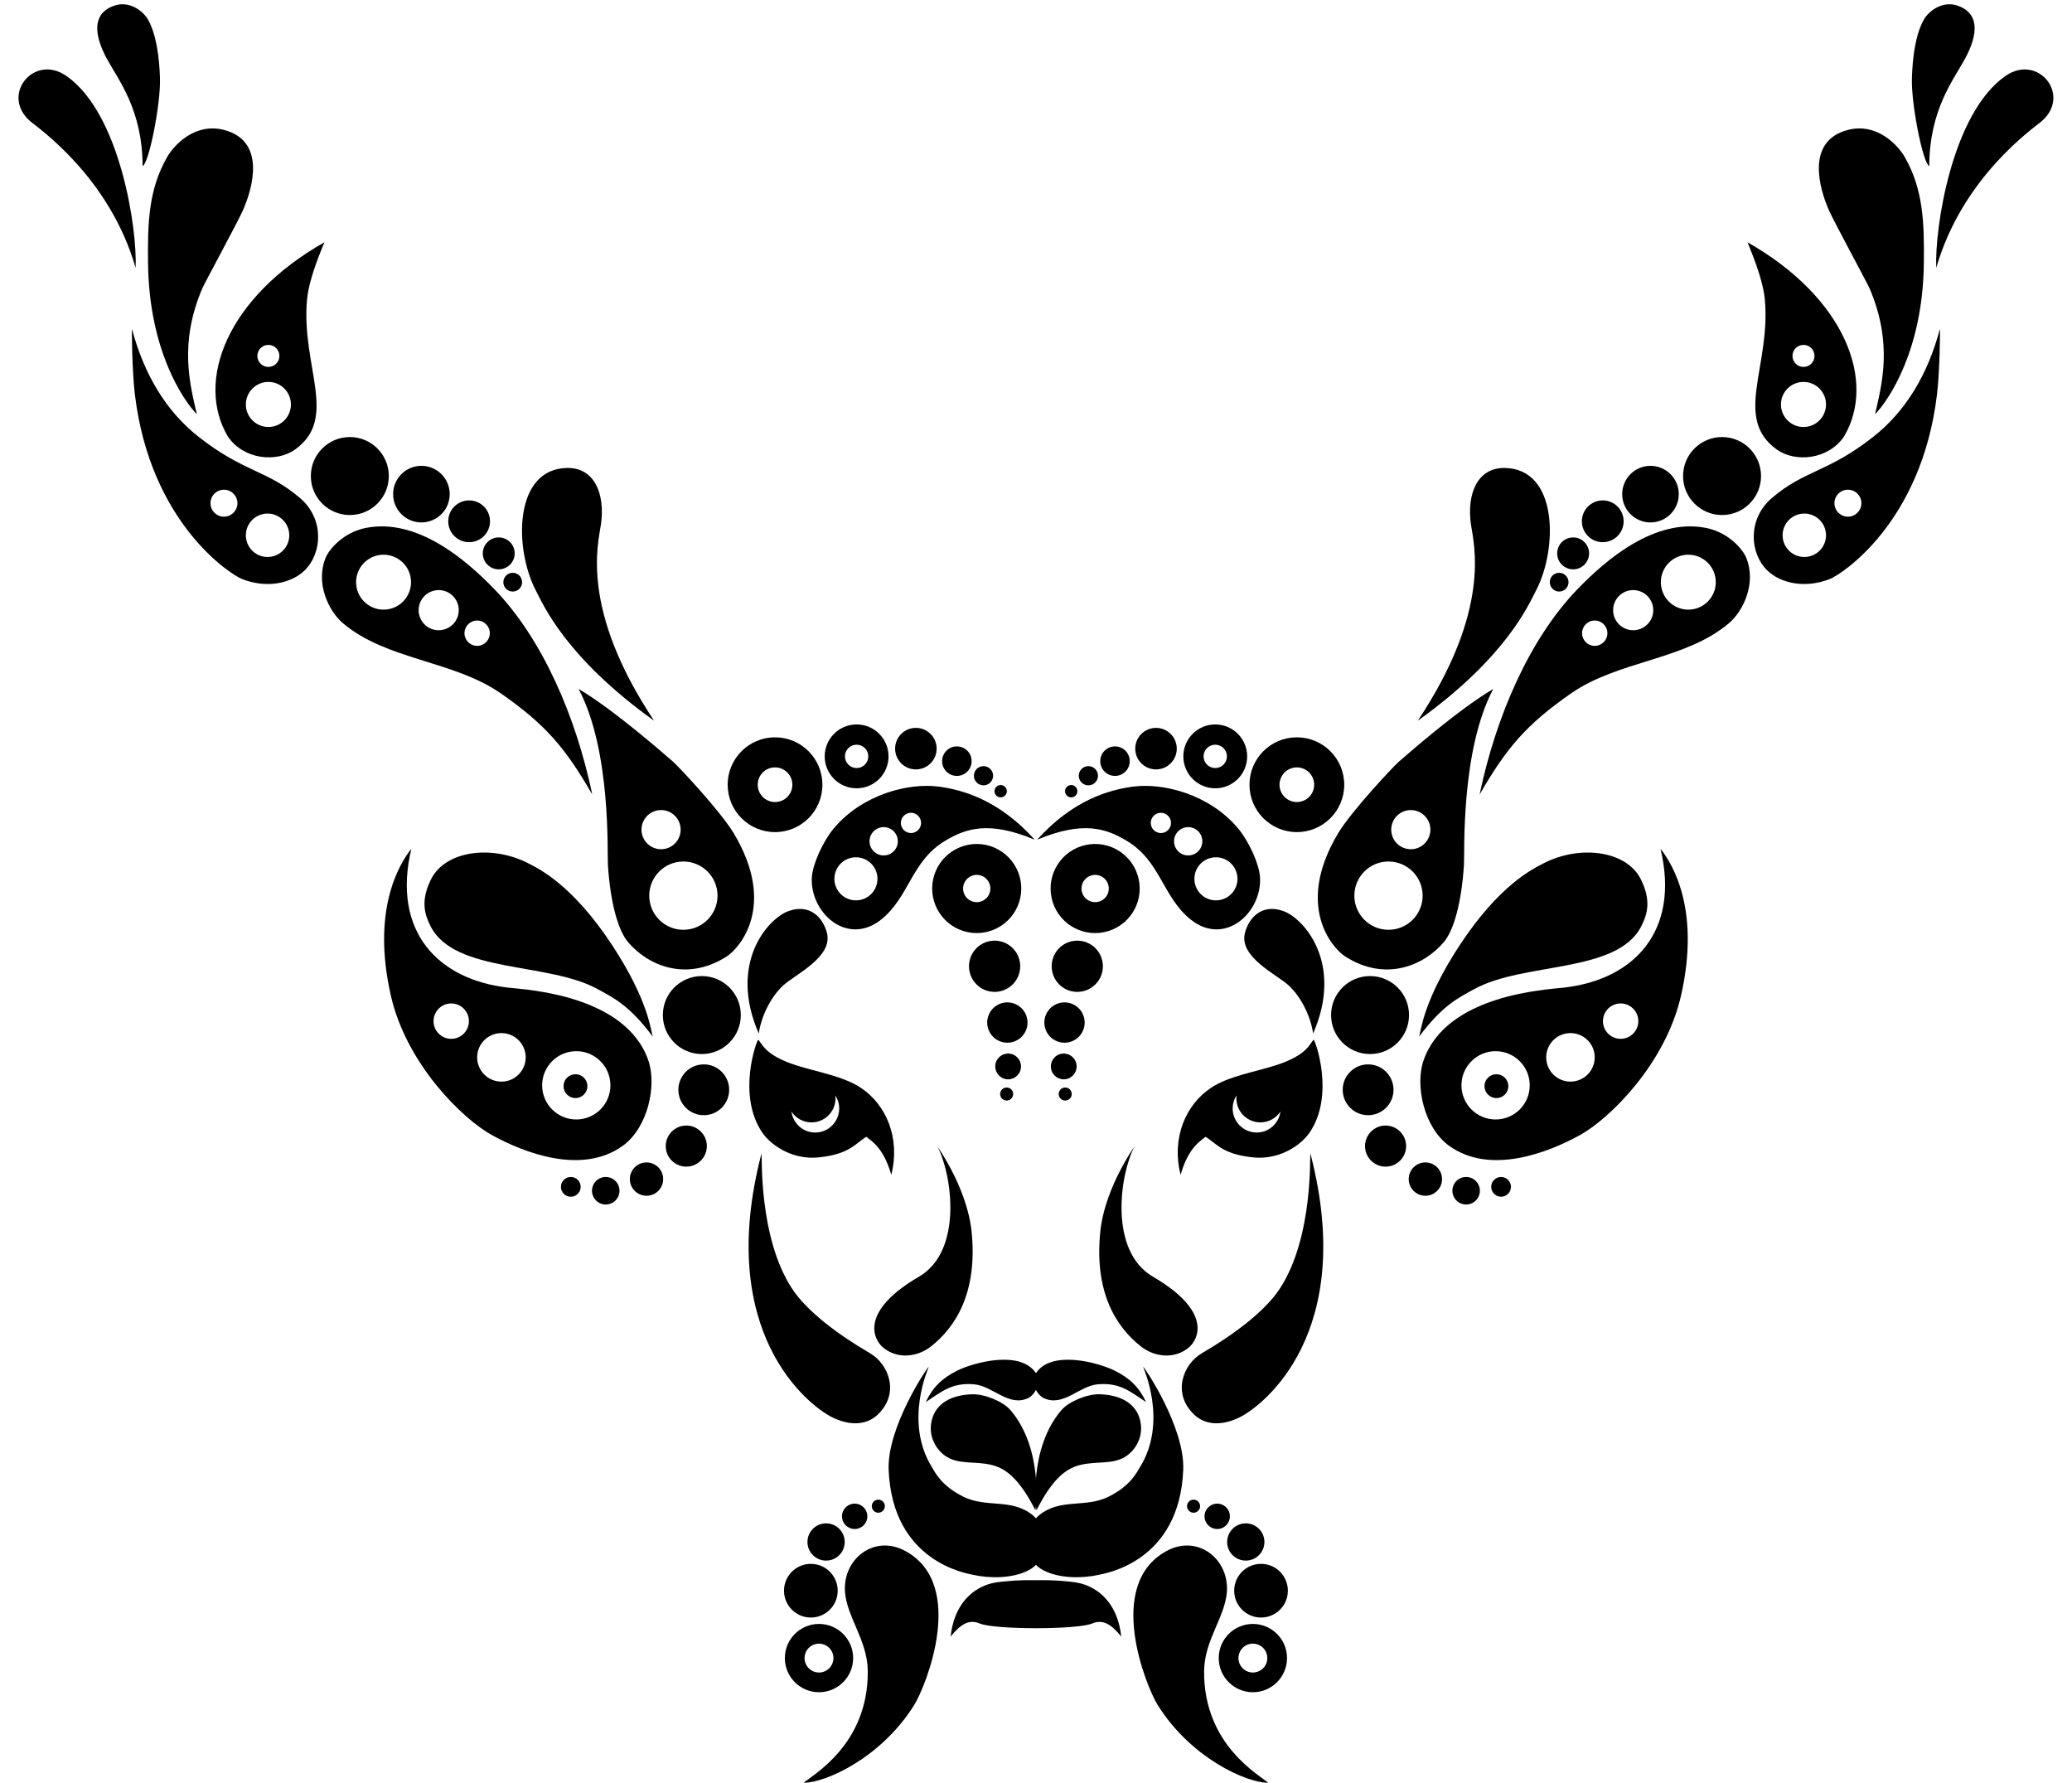 <?xml version="1.0" encoding="UTF-8"?>
<!DOCTYPE svg PUBLIC '-//W3C//DTD SVG 1.0//EN'
          'http://www.w3.org/TR/2001/REC-SVG-20010904/DTD/svg10.dtd'>
<svg height="501.2" preserveAspectRatio="xMidYMid meet" version="1.0" viewBox="-5.2 -1.2 582.6 501.2" width="582.6" xmlns="http://www.w3.org/2000/svg" xmlns:xlink="http://www.w3.org/1999/xlink" zoomAndPan="magnify"
><g clip-rule="evenodd" fill-rule="evenodd"
  ><g id="change1_1"
    ><path d="M297.758,443.762c-2.31-0.433-7.095-0.814-11.676-0.698 c-4.581-0.115-9.367,0.265-11.676,0.698c-4.371,0.818-11.146,4.394-12.307,15.144c2.555-3.213,5.045-5.024,8.128-3.696 c4.157,1.787,27.552,1.787,31.71,0c3.083-1.328,5.574,0.483,8.129,3.696C308.904,448.156,302.129,444.58,297.758,443.762z"
    /></g
    ><g
    ><g
      ><g id="change1_29"
        ><path d="M34.902,45.491c-0.049-15.894-6.876-24.287-10.065-30.192 c-2.58-4.78-5.23-12.216,1.919-14.85c4.395-1.619,8.324,1.484,9.671,3.87c2.348,4.165,3.175,10.655,3.355,16.469 C40.007,28.147,36.653,44.803,34.902,45.491z"
        /></g
        ><g id="change1_30"
        ><path d="M32.935,74.1C25.558,48.507,5.523,34.786,3.351,32.928 c-8.56-7.322,0.923-19.12,10.064-12.809C28.574,30.586,33.423,63.08,32.935,74.1z"
        /></g
        ><g id="change1_31"
        ><path d="M50.151,115.273c-1.881-8.24-5.119-19.807,1.526-35.378 c0.637-1.495,9.914-18.561,11.399-21.903c2.776-6.246,6.623-19.598-5.32-22.67c-8.097-2.082-13.97,4.172-15.962,7.634 c-5.32,9.253-5.492,18.908-5.365,29.925C36.704,97.086,46.189,111.196,50.151,115.273z"
        /></g
        ><g id="change1_32"
        ><path d="M178.715,201.422c-25.001-17.899-31.201-32.717-33.242-36.597 c-6.103-11.606-6.333-34.275,8.845-34.464c7.701-0.096,10.668,7.406,9.454,15.858 C162.967,151.83,157.878,170.105,178.715,201.422z"
        /></g
        ><g id="change1_33"
        ><path d="M178.377,290.285c-6.618-8.911-11.177-11.015-15.553-13.42 c-13.982-7.681-40.221-4.347-46.967-17.688c-1.681-3.323-2.856-7.181,0.152-13.195c4.039-8.077,17.118-9.717,27.296-4.492 c3.107,1.594,12.492,6.111,23.596,22.996C177.37,280.408,177.772,288.776,178.377,290.285z"
        /></g
        ><g id="change1_34"
        ><path d="M208.147,289.367c0.678-4.816,3.338-10.246,6.853-13.504 c3.393-3.142,14.041-7.981,12.321-14.771c-1.086-4.286-4.799-8.345-10.842-6.141 C210.624,257.088,199.542,269.718,208.147,289.367z"
        /></g
        ><g id="change1_35"
        ><path d="M258.318,320.975c8.09,12.151,9.384,21.347,9.644,23.794 c1.812,17.079-4.237,26.973-11.474,32.627c-3.797,2.965-9.488,3.605-13.494,0.14c-2.543-2.201-6.635-9.998,10.218-19.826 C265.631,350.466,262.514,328.905,258.318,320.975z"
        /></g
        ><g id="change1_36"
        ><path d="M208.91,323.108c0.247,0.058-0.956,23.377,8.59,37.969 c4.173,6.378,12.938,12.94,21.908,18.151c5.26,3.056,8.527,11.265,2.158,17.301c-3.028,2.87-7.652,3.276-12.833,0.691 C222.158,393.941,195.764,373.497,208.91,323.108z"
        /></g
        ><g id="change1_37"
        ><path d="M255.111,392.976c1.922-4.116,4.547-6.714,8.85-8.849 c4.39-2.181,17.911-6.051,22.243,0.906c1.666,2.68-0.688,6.054-2.271,6.808c-5.491,2.612-9.933-3.374-15.206-3.858 C262.336,387.398,259.343,390.239,255.111,392.976z"
        /></g
        ><g id="change1_38"
        ><path d="M256.834,411.28c0.927,1.493,2.588,5.175,8.798,8.28 c6.571,3.286,13.596,0.338,19.597,5.257c3.693,3.022,5.245,12.083-1.224,15.447c-4.527,2.354-10.895,2.318-15.527,1.292 c-1.859-0.413-22.771-3.62-23.811-29.549c-0.48-11.959,10.902-28.85,11.285-28.974 C256.053,383.034,248.811,398.34,256.834,411.28z"
        /></g
        ><g id="change1_39"
        ><path d="M268.085,390.782c3.66-0.127,8.803,2.104,10.785,4.401 c9.484,10.975,7.167,28.417,7.045,28.179c-4.843-9.545-8.835-11.924-12.548-12.769c-4.484-1.024-8.774-0.047-12.328-2.201 c-2.757-1.673-5.021-5.252-4.438-9.33C257.263,394.419,260.897,391.028,268.085,390.782z"
        /></g
        ><g id="change1_40"
        ><path d="M220.803,500c2.265-2.107,18.174-10.565,17.995-31.412 c-0.075-8.634-5.892-15.147-6.406-22.266c-0.661-9.163,8.122-16.251,16.935-11.491c17.517,9.459,5.649,38.271,2.583,43.209 C242.6,493.055,226.814,500.043,220.803,500z"
        /></g
        ><g id="change1_41"
        ><path d="M133.884,164.518c-8.158-8.468-21.809-20.089-36.152-17.314 c-6.318,1.222-10.337,5.939-11.334,8.327c-3.014,7.221,0.854,15.098,4.788,18.441c12.33,10.474,31.14,10.473,44.527,19.824 c12.449,8.694,18,15.171,25.62,28.365C156.75,200.26,147.364,178.513,133.884,164.518z M102.648,170.197 c-4.266,0-7.723-3.457-7.723-7.724c0-4.266,3.458-7.723,7.723-7.723c4.267,0,7.724,3.457,7.724,7.723 C110.372,166.74,106.915,170.197,102.648,170.197z M118.148,175.981c-3.116,0-5.642-2.525-5.642-5.642 c0-3.115,2.526-5.642,5.642-5.642c3.115,0,5.642,2.526,5.642,5.642C123.79,173.455,121.263,175.981,118.148,175.981z M128.962,180.374c-1.967,0-3.561-1.593-3.561-3.559c0-1.967,1.594-3.56,3.561-3.56c1.966,0,3.56,1.593,3.56,3.56 C132.522,178.781,130.929,180.374,128.962,180.374z"
        /></g
        ><g id="change1_27"
        ><path d="M104.127,132.632c0,6.055-4.908,10.963-10.963,10.963 c-6.055,0-10.963-4.908-10.963-10.963c0-6.054,4.909-10.963,10.963-10.963C99.219,121.669,104.127,126.578,104.127,132.632z"
          /><path d="M121.245,137.721c0,4.394-3.561,7.956-7.956,7.956 c-4.393,0-7.955-3.561-7.955-7.956c0-4.393,3.562-7.955,7.955-7.955C117.684,129.765,121.245,133.327,121.245,137.721z"
          /><path d="M132.581,145.356c0,3.244-2.63,5.874-5.874,5.874 c-3.245,0-5.875-2.63-5.875-5.874c0-3.245,2.63-5.874,5.875-5.874C129.951,139.482,132.581,142.111,132.581,145.356z"
          /><path d="M139.52,154.377c0,2.478-2.008,4.486-4.486,4.486 c-2.477,0-4.485-2.008-4.485-4.486c0-2.478,2.008-4.486,4.485-4.486C137.511,149.891,139.52,151.899,139.52,154.377z"
          /><path d="M141.602,162.473c0,1.455-1.18,2.635-2.635,2.635 c-1.456,0-2.636-1.18-2.636-2.635c0-1.456,1.18-2.636,2.636-2.636C140.422,159.837,141.602,161.017,141.602,162.473z"
        /></g
        ><g id="change1_42"
        ><path d="M79.226,138.878c-9.222-7.95-15.731-7.171-28.576-17.265 c-9.21-7.238-15.377-17.665-18.724-30.28c-0.125-0.473,0,11.771,0.803,18.399c4.395,36.318,27.024,50.62,30.074,51.834 c6.938,2.759,13.94,1.263,17.689-2.441C85.488,154.186,85.933,144.661,79.226,138.878z M57.771,144.057 c-2.094,0-3.791-1.697-3.791-3.79c0-2.094,1.697-3.791,3.791-3.791c2.094,0,3.791,1.697,3.791,3.791 C61.562,142.36,59.866,144.057,57.771,144.057z M70.031,155.392c-3.371,0-6.104-2.733-6.104-6.104 c0-3.372,2.733-6.104,6.104-6.104c3.372,0,6.105,2.732,6.105,6.104C76.136,152.659,73.403,155.392,70.031,155.392z"
        /></g
        ><g id="change1_43"
        ><path d="M81.123,83.088c0.584-6.583,4.879-15.96,4.879-16.164 c-27.364,15.508-36.347,38.985-27.133,54.603c4.396,6.477,13.648,7.402,18.899,3.649 C90.101,116.359,79.456,101.864,81.123,83.088z M70.263,95.761c1.712,0,3.098,1.386,3.098,3.098c0,1.711-1.386,3.099-3.098,3.099 c-1.711,0-3.097-1.388-3.097-3.099C67.166,97.148,68.552,95.761,70.263,95.761z M70.263,118.844 c-3.499,0-6.336-2.838-6.336-6.337c0-3.499,2.837-6.336,6.336-6.336c3.5,0,6.337,2.837,6.337,6.336 C76.6,116.007,73.763,118.844,70.263,118.844z"
        /></g
        ><g id="change1_44"
        ><path d="M225.084,455.35c-5.302,0-9.6,4.299-9.6,9.6c0,5.3,4.298,9.599,9.6,9.599 c5.301,0,9.6-4.299,9.6-9.599C234.684,459.649,230.385,455.35,225.084,455.35z M225.084,469.009 c-2.241,0-4.058-1.818-4.058-4.059c0-2.24,1.817-4.058,4.058-4.058c2.241,0,4.058,1.818,4.058,4.058 C229.142,467.19,227.326,469.009,225.084,469.009z"
        /></g
        ><g id="change1_45"
        ><path d="M230.34,446.004c0,4.169-3.378,7.547-7.546,7.547 c-4.17,0-7.548-3.378-7.548-7.547c0-4.166,3.378-7.544,7.548-7.544C226.962,438.459,230.34,441.837,230.34,446.004z"
        /></g
        ><g id="change1_46"
        ><path d="M232.315,432.307c0,2.894-2.343,5.238-5.238,5.238 c-2.891,0-5.237-2.344-5.237-5.238c0-2.89,2.346-5.235,5.237-5.235C229.972,427.072,232.315,429.417,232.315,432.307z"
        /></g
        ><g id="change1_47"
        ><path d="M238.678,425.096c0,1.97-1.596,3.565-3.565,3.565s-3.567-1.594-3.567-3.565 c0-1.969,1.598-3.566,3.567-3.566S238.678,423.127,238.678,425.096z"
        /></g
        ><g id="change1_48"
        ><path d="M243.602,422.245c0,1.016-0.821,1.837-1.836,1.837 c-1.015,0-1.838-0.821-1.838-1.837c0-1.013,0.824-1.835,1.838-1.835C242.781,420.409,243.602,421.232,243.602,422.245z"
        /></g
        ><g id="change1_49"
        ><path d="M236.908,304.661c-5.015-3.344-12.139-4.404-18.331-6.395 c-9.098-2.924-9.484-6.29-10.605-7.144c-0.469,0.308-6.041,15.68,1.247,26.219c2.586,3.62,8.535,7.581,15.761,6.848 c8.823-0.896,10.374-4.004,13.42-5.792c1.412,1.224,4.718,2.824,7.015,10.673C248.034,318.634,243.894,309.319,236.908,304.661z M224.009,317.193c-3.43,0-6.233-2.567-6.666-5.88c1.21,1.825,3.276,3.033,5.63,3.033c3.731,0,6.752-3.023,6.752-6.752 c0-0.301-0.048-0.587-0.087-0.876c0.708,1.067,1.123,2.345,1.123,3.722C230.761,314.171,227.738,317.193,224.009,317.193z"
        /></g
        ><g id="change1_50"
        ><path d="M258.975,219.975c-8.736-1.218-21.782,2.191-29.775,11.772 c-3.026,3.626-5.922,10.029-6.128,13.72c-0.549,9.946,9.937,19.469,19.479,11.862c7.904-6.3,8.48-16.413,17.908-22.09 c5.898-3.552,12.345-5.762,25.286-0.371C275.592,223.6,265.369,220.865,258.975,219.975z M238.949,250.825 c-2.736,1.921-6.514,1.263-8.436-1.475c-1.922-2.736-1.262-6.511,1.475-8.435c2.737-1.922,6.512-1.263,8.436,1.473 C242.345,245.125,241.686,248.902,238.949,250.825z M245.56,238.572c-1.798,1.262-4.282,0.828-5.544-0.97 c-1.265-1.798-0.829-4.28,0.968-5.543c1.799-1.264,4.282-0.831,5.545,0.969C247.792,234.826,247.358,237.308,245.56,238.572z M252.582,232.483c-1.287,0.905-3.062,0.594-3.966-0.692c-0.905-1.286-0.593-3.063,0.694-3.966 c1.286-0.904,3.062-0.594,3.967,0.692C254.179,229.804,253.868,231.581,252.582,232.483z"
        /></g
        ><g id="change1_56"
        ><path d="M203.101,284.168c0,6.054-4.908,10.964-10.963,10.964 c-6.054,0-10.962-4.91-10.962-10.964c0-6.053,4.908-10.961,10.962-10.961C198.193,273.207,203.101,278.115,203.101,284.168z"
          /><path d="M199.827,305.181c0,3.945-3.199,7.144-7.143,7.144 c-3.943,0-7.143-3.199-7.143-7.144c0-3.942,3.2-7.143,7.143-7.143C196.628,298.039,199.827,301.239,199.827,305.181z"
          /><path d="M193.549,321.011c0,3.189-2.588,5.776-5.778,5.776 c-3.19,0-5.778-2.587-5.778-5.776c0-3.192,2.589-5.779,5.778-5.779C190.961,315.232,193.549,317.819,193.549,321.011z"
          /><path d="M181.27,330.288c0,2.587-2.1,4.686-4.686,4.686 c-2.588,0-4.687-2.099-4.687-4.686c0-2.587,2.099-4.685,4.687-4.685C179.17,325.603,181.27,327.701,181.27,330.288z"
          /><path d="M168.989,333.565c0,2.133-1.732,3.867-3.867,3.867 c-2.136,0-3.868-1.734-3.868-3.867c0-2.137,1.733-3.871,3.868-3.871C167.257,329.694,168.989,331.428,168.989,333.565z"
          /><path d="M158.074,332.471c0,1.532-1.244,2.776-2.776,2.776s-2.776-1.244-2.776-2.776 c0-1.533,1.244-2.777,2.776-2.777S158.074,330.938,158.074,332.471z"
        /></g
        ><g id="change1_2"
        ><path d="M258.162,209.272c0,3.223-2.615,5.838-5.838,5.838 c-3.225,0-5.84-2.615-5.84-5.838c0-3.225,2.615-5.84,5.84-5.84C255.547,203.432,258.162,206.047,258.162,209.272z"
          /><path d="M268.001,212.787c0,2.292-1.857,4.15-4.151,4.15 c-2.29,0-4.148-1.858-4.148-4.15c0-2.29,1.857-4.148,4.148-4.148C266.143,208.639,268.001,210.497,268.001,212.787z"
          /><path d="M274.038,216.892c0,1.491-1.21,2.702-2.701,2.702c-1.492,0-2.7-1.21-2.7-2.702 c0-1.49,1.207-2.701,2.7-2.701C272.829,214.192,274.038,215.402,274.038,216.892z"
          /><path d="M277.9,221.238c0,0.958-0.775,1.736-1.733,1.736 c-0.959,0-1.736-0.778-1.736-1.736c0-0.957,0.777-1.735,1.736-1.735C277.124,219.503,277.9,220.281,277.9,221.238z"
          /><path d="M212.723,206.091c-7.359,0-13.323,5.964-13.323,13.323 c0,7.357,5.964,13.323,13.323,13.323c7.356,0,13.322-5.966,13.322-13.323C226.045,212.055,220.079,206.091,212.723,206.091z M212.723,224.285c-2.692,0-4.872-2.181-4.872-4.872c0-2.691,2.18-4.872,4.872-4.872c2.69,0,4.872,2.181,4.872,4.872 C217.594,222.104,215.413,224.285,212.723,224.285z"
          /><path d="M235.661,202.469c-4.958,0-8.976,4.019-8.976,8.977 c0,4.955,4.017,8.974,8.976,8.974c4.958,0,8.976-4.02,8.976-8.974C244.637,206.488,240.619,202.469,235.661,202.469z M235.661,214.727c-1.812,0-3.283-1.47-3.283-3.281c0-1.814,1.471-3.283,3.283-3.283c1.814,0,3.283,1.469,3.283,3.283 C238.944,213.257,237.475,214.727,235.661,214.727z"
        /></g
        ><g id="change1_51"
        ><path d="M201.109,233.058c-3.725-6.213-15.544-18.812-17.08-20.128 c-1.75-1.5-16.519-14.57-26.534-20.434c9.195,17.326,8.014,45.979,8.234,49.408c0.688,10.76,2.871,18.402,5.6,21.677 c5.448,6.536,16.373,11.46,27.834,4.091C202.683,265.41,213.355,253.483,201.109,233.058z M175.171,232.045 c0-3.04,2.465-5.506,5.506-5.506c3.041,0,5.505,2.465,5.505,5.506c0,3.041-2.464,5.506-5.505,5.506 C177.636,237.551,175.171,235.087,175.171,232.045z M186.952,260.2c-5.301,0-9.599-4.297-9.599-9.598c0-5.3,4.298-9.6,9.599-9.6 c5.301,0,9.599,4.299,9.599,9.6C196.552,255.902,192.254,260.2,186.952,260.2z"
        /></g
        ><g id="change1_54"
        ><path d="M156.608,300.803c-1.852,0-3.354,1.503-3.354,3.354 c0,1.854,1.502,3.352,3.354,3.352c1.852,0,3.353-1.499,3.353-3.352C159.962,302.306,158.46,300.803,156.608,300.803z"
          /><path d="M177.079,296.873c-6.477-18.507-34.518-19.848-39.536-20.428 c-19.453-2.244-32.638-15.659-27.086-39.023c-3.47,4.395-11.203,17.215-5.783,41.176c4.395,19.43,20.247,34.801,28.453,39.325 c8.908,4.906,25.214,11.336,36.78,3.006C176.935,315.867,179.574,304.002,177.079,296.873z M121.678,290.856 c-2.747,0-4.974-2.227-4.974-4.974c0-2.747,2.227-4.974,4.974-4.974c2.745,0,4.972,2.227,4.972,4.974 C126.65,288.629,124.423,290.856,121.678,290.856z M135.788,302.885c-3.769,0-6.824-3.054-6.824-6.822 c0-3.77,3.055-6.823,6.824-6.823c3.768,0,6.823,3.053,6.823,6.823C142.611,299.831,139.556,302.885,135.788,302.885z M156.838,313.526c-5.301,0-9.599-4.299-9.599-9.599c0-5.302,4.298-9.599,9.599-9.599c5.302,0,9.599,4.297,9.599,9.599 C166.437,309.228,162.139,313.526,156.838,313.526z"
        /></g
        ><g id="change1_53"
        ><path d="M281.499,271.974c0.839-3.888-1.632-7.722-5.52-8.56 c-3.888-0.839-7.724,1.634-8.562,5.523c-0.839,3.888,1.636,7.72,5.525,8.559C276.83,278.335,280.659,275.863,281.499,271.974z"
          /><path d="M283.59,287.475c0.659-3.058-1.289-6.077-4.346-6.737 c-3.06-0.66-6.078,1.287-6.738,4.347c-0.66,3.061,1.288,6.075,4.346,6.735C279.911,292.48,282.929,290.536,283.59,287.475z"
          /><path d="M281.804,299.381c0.422-1.956-0.819-3.885-2.776-4.307 c-1.955-0.422-3.886,0.825-4.308,2.781c-0.422,1.954,0.824,3.881,2.78,4.306C279.457,302.581,281.384,301.336,281.804,299.381z"
          /><path d="M278.237,304.582c-0.992-0.215-1.968,0.414-2.182,1.403 c-0.212,0.987,0.417,1.963,1.413,2.18c0.985,0.212,1.96-0.417,2.172-1.405C279.856,305.77,279.226,304.794,278.237,304.582z"
          /><path d="M281.679,251.24c1.457-6.763-2.842-13.426-9.603-14.885 c-6.764-1.458-13.427,2.84-14.886,9.603c-1.458,6.761,2.84,13.423,9.604,14.882C273.556,262.3,280.22,258,281.679,251.24z M268.627,252.343c-2.072-0.445-3.387-2.484-2.94-4.553c0.447-2.072,2.486-3.387,4.558-2.94 c2.068,0.447,3.383,2.485,2.937,4.557C272.735,251.477,270.697,252.792,268.627,252.343z"
        /></g
      ></g
      ><g
      ><g id="change1_3"
        ><path d="M537.265,45.491c0.048-15.894,6.873-24.287,10.062-30.192 c2.582-4.78,5.232-12.216-1.919-14.85c-4.393-1.619-8.324,1.484-9.669,3.87c-2.348,4.165-3.176,10.655-3.354,16.469 C532.158,28.147,535.512,44.803,537.265,45.491z"
        /></g
        ><g id="change1_4"
        ><path d="M539.231,74.1c7.376-25.593,27.412-39.314,29.584-41.172 c8.559-7.322-0.923-19.12-10.063-12.809C543.591,30.586,538.742,63.08,539.231,74.1z"
        /></g
        ><g id="change1_5"
        ><path d="M522.015,115.273c1.881-8.24,5.119-19.807-1.524-35.378 c-0.638-1.495-9.915-18.561-11.401-21.903c-2.774-6.246-6.621-19.598,5.323-22.67c8.094-2.082,13.969,4.172,15.961,7.634 c5.32,9.253,5.493,18.908,5.366,29.925C535.462,97.086,525.977,111.196,522.015,115.273z"
        /></g
        ><g id="change1_6"
        ><path d="M393.452,201.422c25-17.899,31.201-32.717,33.24-36.597 c6.102-11.606,6.335-34.275-8.845-34.464c-7.698-0.096-10.666,7.406-9.452,15.858 C409.199,151.83,414.287,170.105,393.452,201.422z"
        /></g
        ><g id="change1_7"
        ><path d="M393.789,290.285c6.617-8.911,11.176-11.015,15.552-13.42 c13.982-7.681,40.22-4.347,46.966-17.688c1.683-3.323,2.857-7.181-0.152-13.195c-4.039-8.077-17.116-9.717-27.295-4.492 c-3.108,1.594-12.491,6.111-23.596,22.996C394.795,280.408,394.392,288.776,393.789,290.285z"
        /></g
        ><g id="change1_8"
        ><path d="M364.019,289.367c-0.678-4.816-3.338-10.246-6.855-13.504 c-3.392-3.142-14.04-7.981-12.319-14.771c1.084-4.286,4.799-8.345,10.841-6.141C361.541,257.088,372.624,269.718,364.019,289.367 z"
        /></g
        ><g id="change1_9"
        ><path d="M313.849,320.975c-8.092,12.151-9.384,21.347-9.643,23.794 c-1.812,17.079,4.237,26.973,11.471,32.627c3.8,2.965,9.488,3.605,13.496,0.14c2.542-2.201,6.637-9.998-10.219-19.826 C306.534,350.466,309.651,328.905,313.849,320.975z"
        /></g
        ><g id="change1_10"
        ><path d="M363.257,323.108c-0.248,0.058,0.955,23.377-8.592,37.969 c-4.173,6.378-12.937,12.94-21.908,18.151c-5.26,3.056-8.527,11.265-2.157,17.301c3.026,2.87,7.651,3.276,12.833,0.691 C350.009,393.941,376.401,373.497,363.257,323.108z"
        /></g
        ><g id="change1_11"
        ><path d="M317.054,392.976c-1.923-4.116-4.547-6.714-8.851-8.849 c-4.388-2.181-17.91-6.051-22.243,0.906c-1.666,2.68,0.688,6.054,2.271,6.808c5.491,2.612,9.934-3.374,15.207-3.858 C309.829,387.398,312.823,390.239,317.054,392.976z"
        /></g
        ><g id="change1_12"
        ><path d="M315.333,411.28c-0.929,1.493-2.589,5.175-8.8,8.28 c-6.569,3.286-13.596,0.338-19.597,5.257c-3.692,3.022-5.244,12.083,1.224,15.447c4.527,2.354,10.894,2.318,15.528,1.292 c1.858-0.413,22.773-3.62,23.812-29.549c0.48-11.959-10.904-28.85-11.287-28.974C316.112,383.034,323.353,398.34,315.333,411.28z"
        /></g
        ><g id="change1_13"
        ><path d="M315.564,399.061c0.584,4.078-1.681,7.657-4.44,9.33 c-3.552,2.154-7.841,1.177-12.326,2.201c-3.715,0.845-7.705,3.224-12.548,12.769c-0.122,0.238-2.439-17.203,7.046-28.179 c1.983-2.297,7.125-4.528,10.786-4.401C311.268,391.028,314.903,394.419,315.564,399.061z"
        /></g
        ><g id="change1_14"
        ><path d="M351.363,500c-2.267-2.107-18.174-10.565-17.996-31.412 c0.074-8.634,5.89-15.147,6.406-22.266c0.66-9.163-8.124-16.251-16.937-11.491c-17.514,9.459-5.647,38.271-2.58,43.209 C329.564,493.055,345.353,500.043,351.363,500z"
        /></g
        ><g id="change1_15"
        ><path d="M410.833,222.161c7.619-13.194,13.17-19.671,25.62-28.365 c13.388-9.35,32.198-9.35,44.527-19.824c3.935-3.343,7.801-11.22,4.788-18.441c-0.997-2.389-5.015-7.105-11.335-8.327 c-14.342-2.776-27.992,8.845-36.151,17.314C424.802,178.513,415.414,200.26,410.833,222.161z M461.792,162.473 c0-4.266,3.458-7.723,7.725-7.723c4.267,0,7.723,3.457,7.723,7.723c0,4.267-3.455,7.724-7.723,7.724 C465.25,170.197,461.792,166.74,461.792,162.473z M448.376,170.339c0-3.115,2.526-5.642,5.641-5.642 c3.116,0,5.642,2.526,5.642,5.642c0,3.117-2.526,5.642-5.642,5.642C450.902,175.981,448.376,173.455,448.376,170.339z M439.644,176.814c0-1.967,1.593-3.56,3.558-3.56c1.969,0,3.561,1.593,3.561,3.56c0,1.966-1.592,3.559-3.561,3.559 C441.237,180.374,439.644,178.781,439.644,176.814z"
        /></g
        ><g id="change1_55"
        ><path d="M468.038,132.632c0,6.055,4.909,10.963,10.964,10.963 c6.053,0,10.962-4.908,10.962-10.963c0-6.054-4.91-10.963-10.962-10.963C472.947,121.669,468.038,126.578,468.038,132.632z"
          /><path d="M450.922,137.721c0,4.394,3.559,7.956,7.955,7.956 c4.393,0,7.955-3.561,7.955-7.956c0-4.393-3.562-7.955-7.955-7.955C454.481,129.765,450.922,133.327,450.922,137.721z"
          /><path d="M439.586,145.356c0,3.244,2.63,5.874,5.873,5.874 c3.244,0,5.874-2.63,5.874-5.874c0-3.245-2.63-5.874-5.874-5.874C442.216,139.482,439.586,142.111,439.586,145.356z"
          /><path d="M432.647,154.377c0,2.478,2.006,4.486,4.484,4.486 c2.478,0,4.487-2.008,4.487-4.486c0-2.478-2.009-4.486-4.487-4.486C434.653,149.891,432.647,151.899,432.647,154.377z"
          /><path d="M430.564,162.473c0,1.455,1.18,2.635,2.634,2.635s2.637-1.18,2.637-2.635 c0-1.456-1.183-2.636-2.637-2.636S430.564,161.017,430.564,162.473z"
        /></g
        ><g id="change1_16"
        ><path d="M491.673,159.123c3.749,3.704,10.752,5.201,17.689,2.441 c3.051-1.214,25.68-15.516,30.074-51.834c0.802-6.628,0.929-18.872,0.802-18.399c-3.346,12.615-9.512,23.042-18.722,30.28 c-12.846,10.094-19.355,9.315-28.576,17.265C486.233,144.661,486.678,154.186,491.673,159.123z M510.602,140.267 c0-2.094,1.698-3.791,3.793-3.791c2.093,0,3.79,1.697,3.79,3.791c0,2.093-1.697,3.79-3.79,3.79 C512.3,144.057,510.602,142.36,510.602,140.267z M496.03,149.288c0-3.372,2.731-6.104,6.104-6.104 c3.37,0,6.104,2.732,6.104,6.104c0,3.371-2.734,6.104-6.104,6.104C498.762,155.392,496.03,152.659,496.03,149.288z"
        /></g
        ><g id="change1_17"
        ><path d="M494.397,125.176c5.253,3.753,14.503,2.828,18.9-3.649 c9.213-15.618,0.231-39.094-27.133-54.603c0,0.204,4.294,9.58,4.877,16.164C492.709,101.864,482.064,116.359,494.397,125.176z M504.999,98.859c0,1.711-1.386,3.099-3.097,3.099c-1.713,0-3.099-1.388-3.099-3.099c0-1.711,1.386-3.098,3.099-3.098 C503.613,95.761,504.999,97.148,504.999,98.859z M495.566,112.507c0-3.499,2.835-6.336,6.336-6.336 c3.499,0,6.336,2.837,6.336,6.336c0,3.499-2.837,6.337-6.336,6.337C498.401,118.844,495.566,116.007,495.566,112.507z"
        /></g
        ><g id="change1_18"
        ><path d="M337.48,464.951c0,5.3,4.3,9.599,9.6,9.599c5.303,0,9.6-4.299,9.6-9.599 c0-5.302-4.297-9.6-9.6-9.6C341.781,455.35,337.48,459.649,337.48,464.951z M343.025,464.949c0-2.24,1.814-4.058,4.056-4.058 c2.243,0,4.058,1.818,4.058,4.058c0,2.241-1.815,4.059-4.058,4.059C344.838,469.009,343.025,467.19,343.025,464.949z"
        /></g
        ><g id="change1_19"
        ><path d="M341.826,446.004c0,4.169,3.377,7.547,7.546,7.547s7.547-3.378,7.547-7.547 c0-4.166-3.378-7.544-7.547-7.544S341.826,441.837,341.826,446.004z"
        /></g
        ><g id="change1_20"
        ><path d="M339.85,432.307c0,2.894,2.342,5.238,5.238,5.238 c2.891,0,5.238-2.344,5.238-5.238c0-2.89-2.347-5.235-5.238-5.235C342.192,427.072,339.85,429.417,339.85,432.307z"
        /></g
        ><g id="change1_21"
        ><path d="M333.487,425.096c0,1.97,1.596,3.565,3.566,3.565 c1.969,0,3.566-1.594,3.566-3.565c0-1.969-1.597-3.566-3.566-3.566C335.083,421.529,333.487,423.127,333.487,425.096z"
        /></g
        ><g id="change1_22"
        ><path d="M328.563,422.245c0,1.016,0.822,1.837,1.837,1.837 c1.014,0,1.838-0.821,1.838-1.837c0-1.013-0.824-1.835-1.838-1.835C329.385,420.409,328.563,421.232,328.563,422.245z"
        /></g
        ><g id="change1_23"
        ><path d="M326.75,329.071c2.298-7.849,5.604-9.449,7.016-10.673 c3.046,1.788,4.598,4.896,13.421,5.792c7.225,0.734,13.174-3.227,15.761-6.848c7.286-10.539,1.714-25.912,1.247-26.219 c-1.123,0.853-1.506,4.22-10.605,7.144c-6.192,1.991-13.316,3.051-18.333,6.395C328.272,309.319,324.133,318.634,326.75,329.071z M341.403,310.439c0-1.376,0.416-2.654,1.124-3.722c-0.039,0.289-0.088,0.576-0.088,0.876c0,3.729,3.023,6.752,6.755,6.752 c2.354,0,4.418-1.208,5.629-3.033c-0.435,3.313-3.237,5.88-6.665,5.88C344.427,317.193,341.403,314.171,341.403,310.439z"
        /></g
        ><g id="change1_24"
        ><path d="M286.42,234.869c12.942-5.391,19.39-3.181,25.286,0.371 c9.43,5.677,10.005,15.79,17.909,22.09c9.542,7.607,20.027-1.916,19.479-11.862c-0.205-3.692-3.1-10.094-6.127-13.72 c-7.995-9.582-21.039-12.99-29.776-11.772C306.796,220.865,296.574,223.6,286.42,234.869z M331.74,242.389 c1.926-2.736,5.699-3.395,8.436-1.473c2.737,1.924,3.397,5.699,1.476,8.435c-1.921,2.738-5.701,3.396-8.436,1.475 C330.479,248.902,329.821,245.125,331.74,242.389z M325.636,233.029c1.262-1.8,3.747-2.233,5.545-0.969 c1.798,1.263,2.233,3.745,0.967,5.543c-1.262,1.798-3.747,2.231-5.543,0.97C324.808,237.308,324.372,234.826,325.636,233.029z M318.888,228.518c0.906-1.286,2.683-1.596,3.968-0.692c1.287,0.903,1.597,2.68,0.694,3.966 c-0.905,1.285-2.682,1.597-3.967,0.692C318.297,231.581,317.986,229.804,318.888,228.518z"
        /></g
        ><g id="change1_26"
        ><path d="M369.066,284.168c0,6.054,4.906,10.964,10.961,10.964 c6.053,0,10.962-4.91,10.962-10.964c0-6.053-4.91-10.961-10.962-10.961C373.972,273.207,369.066,278.115,369.066,284.168z"
          /><path d="M372.339,305.181c0,3.945,3.199,7.144,7.144,7.144 c3.941,0,7.141-3.199,7.141-7.144c0-3.942-3.2-7.143-7.141-7.143C375.538,298.039,372.339,301.239,372.339,305.181z"
          /><path d="M378.615,321.011c0,3.189,2.587,5.776,5.78,5.776 c3.187,0,5.776-2.587,5.776-5.776c0-3.192-2.589-5.779-5.776-5.779C381.202,315.232,378.615,317.819,378.615,321.011z"
          /><path d="M390.896,330.288c0,2.587,2.099,4.686,4.686,4.686s4.688-2.099,4.688-4.686 c0-2.587-2.1-4.685-4.688-4.685S390.896,327.701,390.896,330.288z"
          /><path d="M403.176,333.565c0,2.133,1.733,3.867,3.867,3.867 c2.137,0,3.867-1.734,3.867-3.867c0-2.137-1.73-3.871-3.867-3.871C404.909,329.694,403.176,331.428,403.176,333.565z"
          /><path d="M414.092,332.471c0,1.532,1.242,2.776,2.776,2.776 c1.533,0,2.777-1.244,2.777-2.776c0-1.533-1.244-2.777-2.777-2.777C415.334,329.694,414.092,330.938,414.092,332.471z"
        /></g
        ><g id="change1_52"
        ><path d="M314.005,209.272c0,3.223,2.613,5.838,5.838,5.838 c3.224,0,5.839-2.615,5.839-5.838c0-3.225-2.615-5.84-5.839-5.84C316.618,203.432,314.005,206.047,314.005,209.272z"
          /><path d="M304.164,212.787c0,2.292,1.858,4.15,4.152,4.15 c2.29,0,4.146-1.858,4.146-4.15c0-2.29-1.857-4.148-4.146-4.148C306.022,208.639,304.164,210.497,304.164,212.787z"
          /><path d="M298.127,216.892c0,1.491,1.211,2.702,2.701,2.702c1.492,0,2.7-1.21,2.7-2.702 c0-1.49-1.208-2.701-2.7-2.701C299.338,214.192,298.127,215.402,298.127,216.892z"
          /><path d="M294.266,221.238c0,0.958,0.776,1.736,1.733,1.736 c0.959,0,1.735-0.778,1.735-1.736c0-0.957-0.776-1.735-1.735-1.735C295.042,219.503,294.266,220.281,294.266,221.238z"
          /><path d="M346.122,219.413c0,7.357,5.964,13.323,13.321,13.323 c7.359,0,13.325-5.966,13.325-13.323c0-7.358-5.966-13.323-13.325-13.323C352.086,206.091,346.122,212.055,346.122,219.413z M354.57,219.413c0-2.691,2.183-4.872,4.873-4.872c2.691,0,4.873,2.181,4.873,4.872c0,2.691-2.181,4.872-4.873,4.872 C356.753,224.285,354.57,222.104,354.57,219.413z"
          /><path d="M327.528,211.446c0,4.955,4.017,8.974,8.975,8.974 c4.958,0,8.975-4.02,8.975-8.974c0-4.958-4.017-8.977-8.975-8.977C331.545,202.469,327.528,206.488,327.528,211.446z M333.22,211.446c0-1.814,1.47-3.283,3.283-3.283c1.812,0,3.283,1.469,3.283,3.283c0,1.811-1.47,3.281-3.283,3.281 C334.691,214.727,333.22,213.257,333.22,211.446z"
        /></g
        ><g id="change1_25"
        ><path d="M373.001,267.672c11.461,7.369,22.387,2.445,27.834-4.091 c2.73-3.276,4.913-10.917,5.601-21.677c0.219-3.429-0.962-32.082,8.234-49.408c-10.014,5.865-24.785,18.934-26.534,20.434 c-1.536,1.316-13.355,13.916-17.079,20.128C358.811,253.483,369.48,265.41,373.001,267.672z M391.488,237.551 c-3.041,0-5.505-2.464-5.505-5.506c0-3.04,2.465-5.506,5.505-5.506c3.041,0,5.506,2.465,5.506,5.506 C396.994,235.087,394.529,237.551,391.488,237.551z M375.614,250.602c0-5.3,4.296-9.6,9.599-9.6c5.3,0,9.598,4.299,9.598,9.6 c0,5.3-4.297,9.598-9.598,9.598C379.91,260.2,375.614,255.902,375.614,250.602z"
        /></g
        ><g id="change1_28"
        ><path d="M415.558,300.803c1.852,0,3.354,1.503,3.354,3.354 c0,1.854-1.502,3.352-3.354,3.352c-1.851,0-3.355-1.499-3.355-3.352C412.202,302.306,413.707,300.803,415.558,300.803z"
          /><path d="M402.257,320.93c11.567,8.329,27.872,1.899,36.782-3.006 c8.206-4.524,24.057-19.895,28.452-39.325c5.419-23.961-2.312-36.781-5.783-41.176c5.552,23.364-7.634,36.779-27.087,39.023 c-5.017,0.58-33.059,1.921-39.534,20.428C392.591,304.002,395.23,315.867,402.257,320.93z M445.515,285.882 c0-2.747,2.227-4.974,4.973-4.974c2.747,0,4.973,2.227,4.973,4.974c0,2.747-2.226,4.974-4.973,4.974 C447.742,290.856,445.515,288.629,445.515,285.882z M429.555,296.062c0-3.77,3.053-6.823,6.822-6.823 c3.769,0,6.824,3.053,6.824,6.823c0,3.769-3.055,6.822-6.824,6.822C432.609,302.885,429.555,299.831,429.555,296.062z M405.728,303.927c0-5.302,4.297-9.599,9.599-9.599c5.302,0,9.599,4.297,9.599,9.599c0,5.3-4.297,9.599-9.599,9.599 C410.025,313.526,405.728,309.228,405.728,303.927z"
        /></g
        ><g id="change1_57"
        ><path d="M290.667,271.974c-0.839-3.888,1.632-7.722,5.52-8.56 c3.888-0.839,7.723,1.634,8.56,5.523c0.841,3.888-1.634,7.72-5.523,8.559C295.334,278.335,291.506,275.863,290.667,271.974z"
          /><path d="M288.575,287.475c-0.66-3.058,1.289-6.077,4.346-6.737 c3.059-0.66,6.08,1.287,6.738,4.347c0.661,3.061-1.287,6.075-4.346,6.735C292.254,292.48,289.236,290.536,288.575,287.475z"
          /><path d="M290.362,299.381c-0.423-1.956,0.818-3.885,2.776-4.307 c1.955-0.422,3.885,0.825,4.307,2.781c0.422,1.954-0.824,3.881-2.78,4.306C292.708,302.581,290.782,301.336,290.362,299.381z"
          /><path d="M293.928,304.582c0.992-0.215,1.968,0.414,2.181,1.403 c0.212,0.987-0.416,1.963-1.412,2.18c-0.986,0.212-1.959-0.417-2.173-1.405C292.31,305.77,292.939,304.794,293.928,304.582z"
          /><path d="M305.371,260.841c6.764-1.459,11.062-8.122,9.605-14.882 c-1.459-6.763-8.123-11.062-14.887-9.603c-6.761,1.458-11.059,8.122-9.603,14.885C291.946,258,298.61,262.3,305.371,260.841z M298.983,249.407c-0.446-2.072,0.869-4.11,2.938-4.557c2.073-0.447,4.111,0.868,4.557,2.94c0.449,2.07-0.866,4.108-2.938,4.553 C301.468,252.792,299.432,251.477,298.983,249.407z"
        /></g
      ></g
    ></g
  ></g
></svg
>
